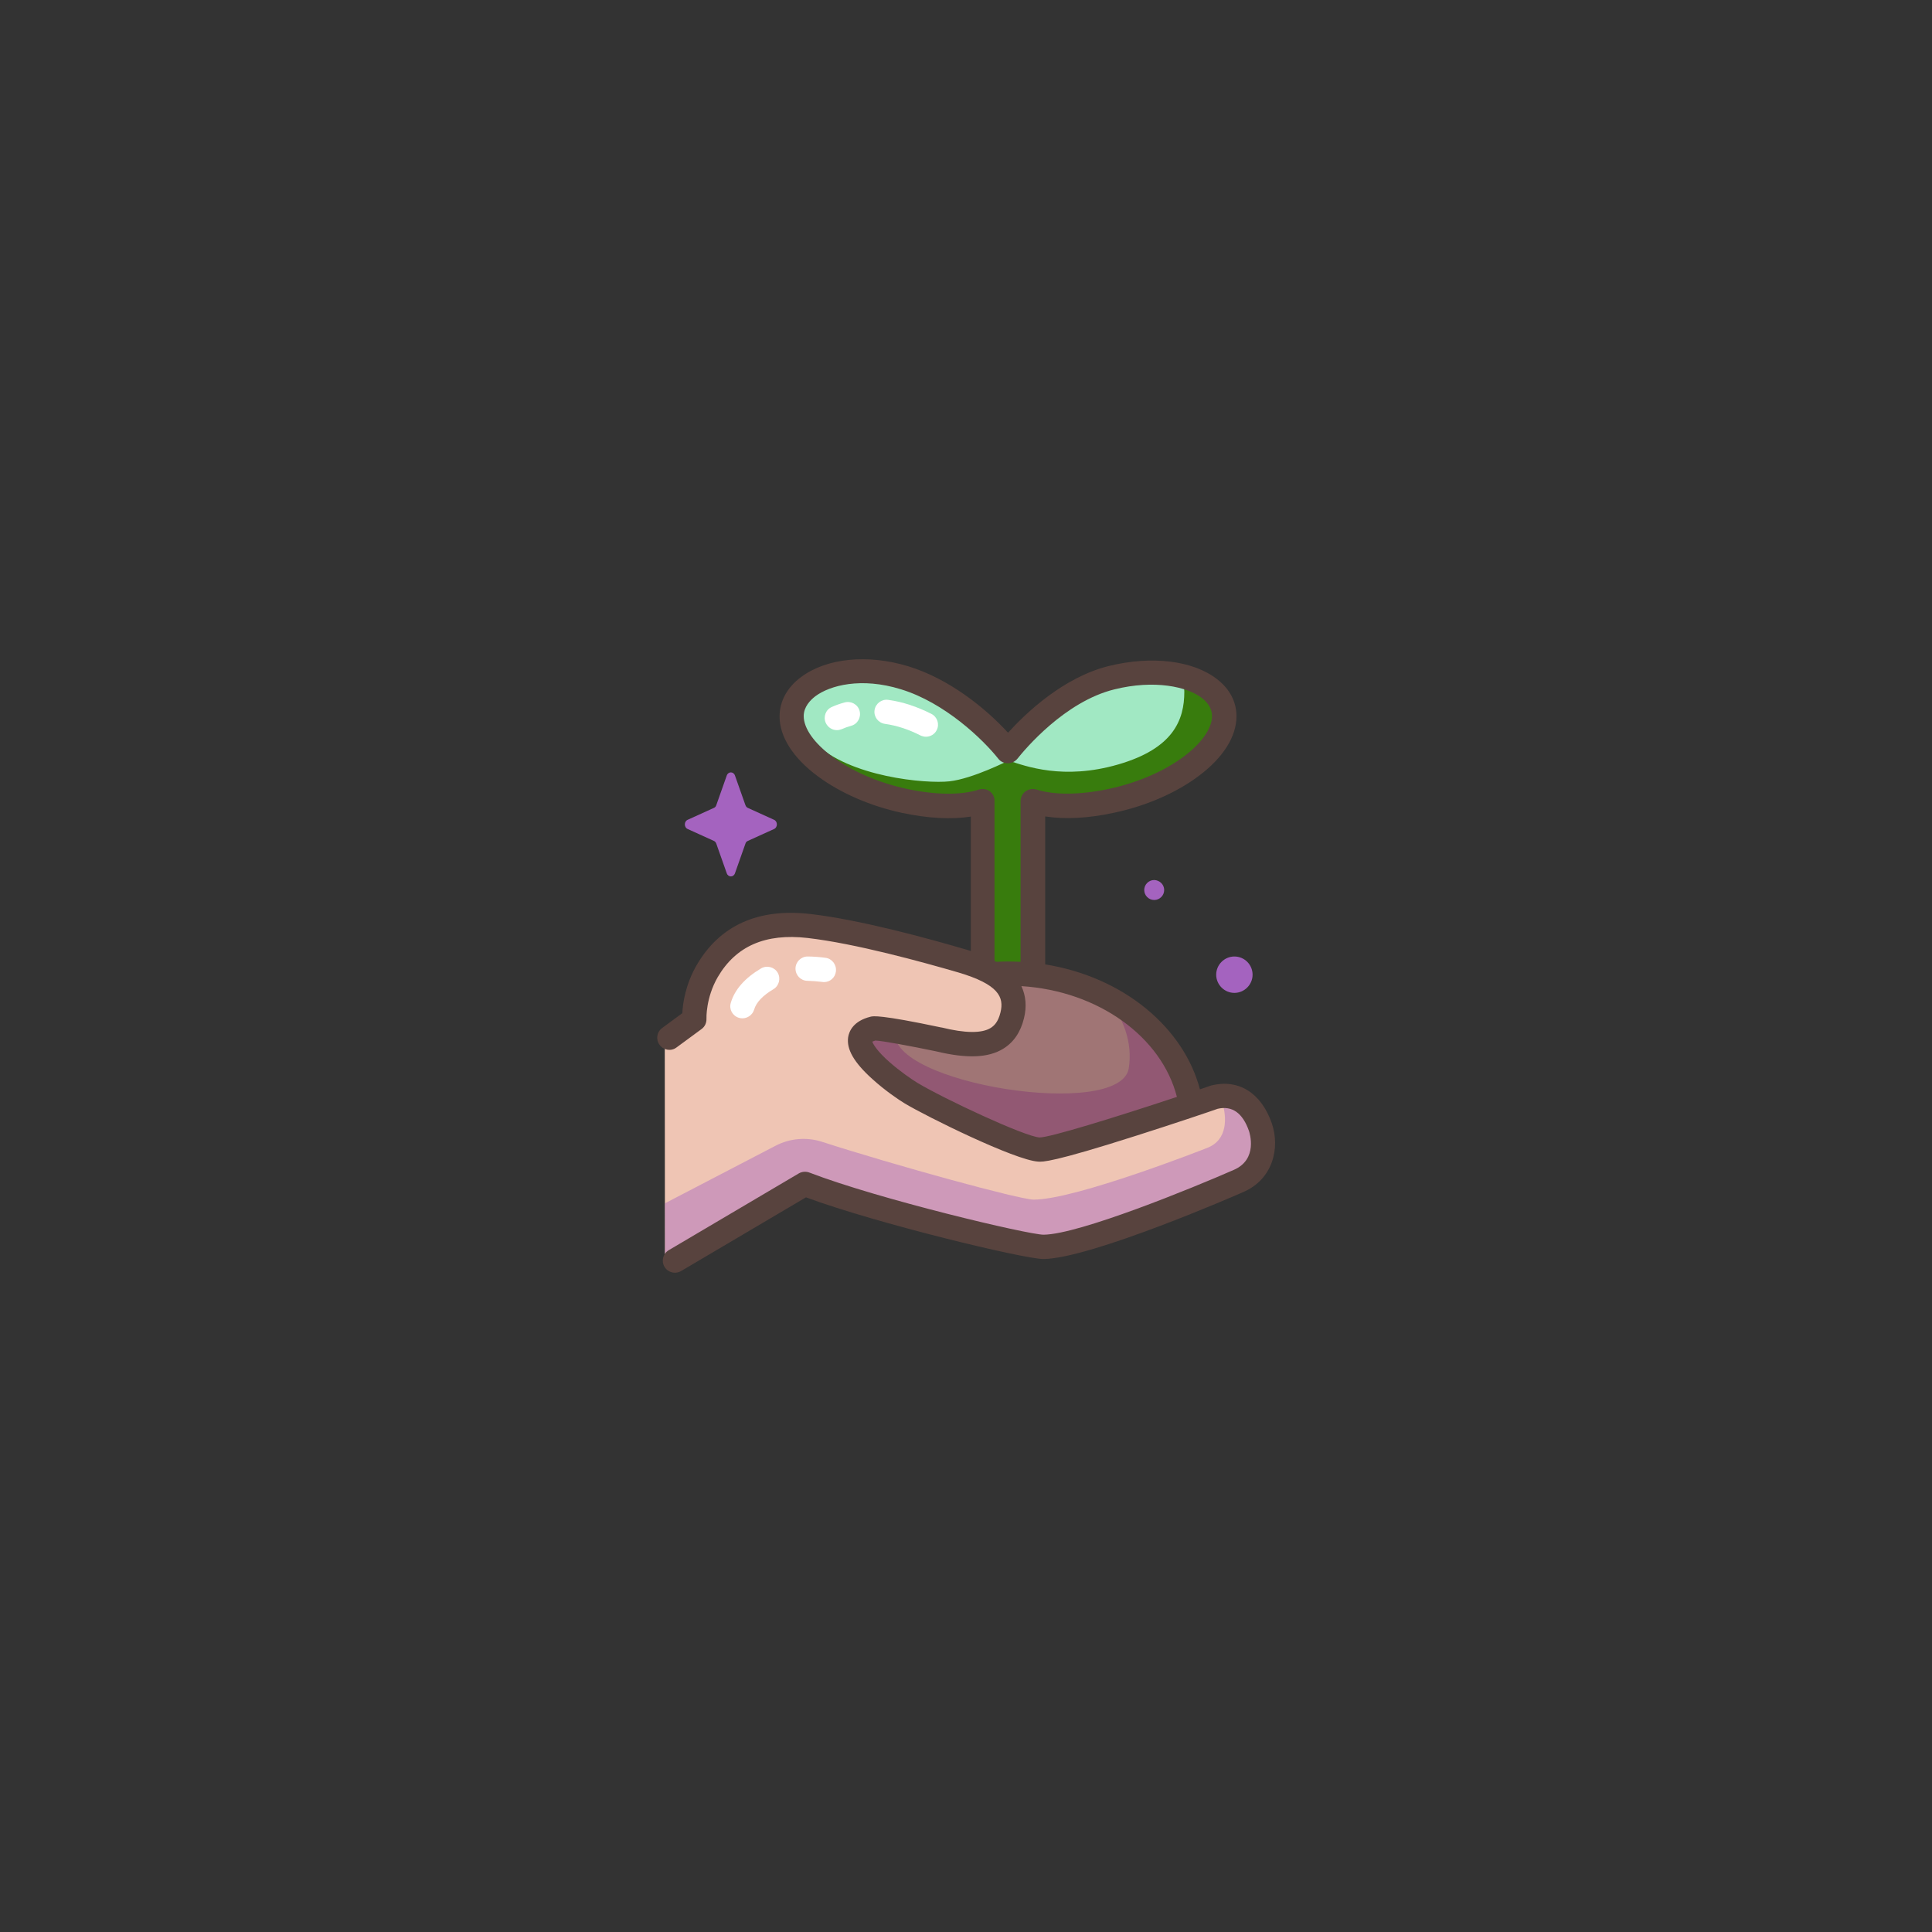 <?xml version="1.0" encoding="utf-8"?>
<!-- Generator: Adobe Illustrator 26.1.0, SVG Export Plug-In . SVG Version: 6.00 Build 0)  -->
<svg version="1.1" id="Layer_1" xmlns="http://www.w3.org/2000/svg" xmlns:xlink="http://www.w3.org/1999/xlink" x="0px" y="0px"
	 viewBox="0 0 1200 1200" style="enable-background:new 0 0 1200 1200;" xml:space="preserve">
<rect x="0" y="0" width="1200" height="1200" fill="#333333" stroke="none"/>
<style type="text/css">
	.st0{fill:#A1E8C3;}
	.st1{fill:#387C0D;}
	.st2{fill:#A07575;}
	.st3{fill:#925873;}
	.st4{fill:#EFC5B4;}
	.st5{opacity:0.44;fill:#A463BF;}
	.st6{fill:#A463BF;}
	.st7{clip-path:url(#SVGID_00000023968277622234346920000017215708381515104433_);fill:#A463BF;}
	.st8{clip-path:url(#SVGID_00000023968277622234346920000017215708381515104433_);fill:#58433E;}
	.st9{fill:#FFFFFF;}
</style>
<g>
	<path class="st0" d="M690.3,421c-28.8,7.2-53.5,32.2-64.3,45.7c-10.8-13.5-35.4-36.9-64.3-45.7c-37-11.3-70.1,2.8-70.1,23.9
		c0,21.1,31.9,44.3,70.1,52.5c18.6,4,35.9,4.3,48.7,0.2v114.4h31.2V497.6c12.8,4.1,30.2,3.8,48.8-0.2c38.8-8.2,70.1-31.4,70.1-52.5
		C760.4,423.8,727.9,411.7,690.3,421L690.3,421z M690.3,421"/>
	<path class="st1" d="M732.1,419.5c2.3,3,3.5,6.4,3.5,10.2c0,17.6-6.9,35.2-41,45.1c-34.1,9.9-57.5,1.1-68.2-2.4
		c0,0-22.2,11.3-36.7,12.9c-14.5,1.6-62.4-2.6-84.1-24.3c0,0,15,31.3,53.2,39.5c16.4,3.5,39.1,4.2,52.3,2.2l-0.8,109.5h31.2V497.6
		c12.8,4.1,30.2,3.8,48.8-0.2c38.8-8.2,70.1-31.4,70.1-52.5C760.4,432.4,749.1,423.1,732.1,419.5L732.1,419.5z M732.1,419.5"/>
	<path class="st2" d="M740.6,698.8c0,52-229.3,52-229.3,0c0-52,51.3-94.1,114.7-94.1S740.6,646.8,740.6,698.8L740.6,698.8z
		 M740.6,698.8"/>
	<path class="st3" d="M686.4,618.8c11.4,12.7,17.2,28.6,14.7,44.7c-5.1,32.4-150.1,9.6-145.1-22.8c1.3-8,4.4-15.3,9.1-21.7
		c-32.3,16.6-53.8,46.2-53.8,79.8c0,52,229.3,52,229.3,0C740.6,665,718.9,635.4,686.4,618.8L686.4,618.8z M686.4,618.8"/>
	<path class="st4" d="M412.9,644.6L431,633c0,0-0.9-14.7,8-30c11.7-20.1,31.4-31.6,63.2-28c31.8,3.6,76.5,16.3,94.9,21.7
		c18,5.3,36.3,13.6,31.5,33.9c-4.4,18.2-20.1,21.1-45.6,14.9c0,0-36.6-7.8-40.6-6.8c-25.2,6.2,14.2,34.6,23.4,40.1
		c16.3,9.8,67.8,34.3,79.4,35.1c11.6,0.7,108.9-32.5,108.9-32.5c16.7-4.1,25.1,8.4,28.7,18.6c3.6,10.2,2.4,26.6-13.7,33.5
		c0,0-92.5,40.5-120.9,40.9c-10.5,0.1-105.3-22.5-148.3-39.1L413,783"/>
	<path class="st5" d="M782.8,700.1c-3.5-10-7.6-18.2-23.5-14.9c2.5,8.3,3.7,22.9-9.8,27.9c0,0-81.4,32.1-107.5,32
		c-8.6,0-86.5-21.4-131.4-35.9c-9.6-3.1-20.1-2.2-29,2.5L413,747.4l0.1,37.8l86.8-49.8c43,16.5,137.8,39.2,148.3,39.1
		c28.4-0.3,120.9-40.9,120.9-40.9C785.2,726.7,786.4,710.3,782.8,700.1L782.8,700.1z M782.8,700.1"/>
	<path class="st6" d="M723.1,552.8c0,3.4-2.8,6.2-6.2,6.2c-3.4,0-6.2-2.8-6.2-6.2s2.8-6.2,6.2-6.2
		C720.3,546.7,723.1,549.4,723.1,552.8L723.1,552.8z M723.1,552.8"/>
	<path class="st6" d="M778,605.4c0,6.2-5.1,11.3-11.3,11.3c-6.2,0-11.3-5.1-11.3-11.3c0-6.2,5.1-11.3,11.3-11.3
		C773,594.1,778,599.2,778,605.4L778,605.4z M778,605.4"/>
	<g>
		<defs>
			<rect id="SVGID_1_" x="408" y="409" width="384" height="382"/>
		</defs>
		<clipPath id="SVGID_00000181791457333344942500000005995154042306174348_">
			<use xlink:href="#SVGID_1_"  style="overflow:visible;"/>
		</clipPath>
		<path style="clip-path:url(#SVGID_00000181791457333344942500000005995154042306174348_);fill:#A463BF;" d="M456.5,481.7l6.5,18.4
			c0.3,0.8,0.8,1.4,1.5,1.7l16.3,7.4c2.3,1,2.3,4.7,0,5.7l-16.3,7.4c-0.7,0.3-1.3,0.9-1.5,1.7l-6.5,18.4c-0.9,2.6-4.2,2.6-5.1,0
			l-6.5-18.4c-0.3-0.8-0.8-1.4-1.5-1.7l-16.3-7.4c-2.3-1-2.3-4.7,0-5.7l16.3-7.4c0.7-0.3,1.3-0.9,1.5-1.7l6.5-18.4
			C452.3,479.1,455.6,479.1,456.5,481.7L456.5,481.7z M456.5,481.7"/>
		<path style="clip-path:url(#SVGID_00000181791457333344942500000005995154042306174348_);fill:#58433E;" d="M789.9,697.6
			c-6.6-18.9-20.7-27.6-37.6-23.4c-0.2,0.1-0.4,0.1-0.6,0.2c-2.1,0.7-4.3,1.5-6.4,2.2c-5-18.9-16.5-36.2-33.4-50.1
			c-17.4-14.3-39.2-23.7-62.7-27.5v-91.9c12.1,1.9,26.7,1.2,42.8-2.3c19.8-4.2,38.5-12.3,52.5-22.8c15.2-11.3,23.5-24.5,23.5-37.1
			c0-8.9-4.1-16.9-12-23c-14.9-11.7-40.8-14.8-67.4-8.2c-28.2,7-51.5,29.3-62.5,41.4c-14.3-15.6-37-33.7-62.1-41.3
			c-25.1-7.6-50.5-5.1-66.4,6.7c-8.7,6.4-13.4,15.1-13.4,24.5c0,12.6,8.4,25.8,23.8,37.2c14.1,10.4,32.6,18.5,52.3,22.7
			c16,3.4,30.6,4.2,42.7,2.3v83.5c-1.2-0.4-2.4-0.8-3.6-1.1c-22.8-6.7-65.5-18.4-96.1-21.9c-32.4-3.7-56.1,7-70.5,31.6
			c-7,12-8.7,23.8-9,30l-12.5,9.2c-3.4,2.5-4.1,7.2-1.6,10.5c2.5,3.4,7.2,4.1,10.5,1.6l15.5-11.4c2.1-1.5,3.2-3.9,3.1-6.5
			c0-0.1-0.5-12.8,7-25.8c11.3-19.3,29.6-27.3,55.8-24.3c29.5,3.4,71.3,14.9,93.6,21.4c25,7.4,28.6,15.3,26.2,24.9
			c-1.5,6.2-4.2,8.4-6.1,9.6c-5.5,3.4-15.8,3.3-30.4-0.3c-0.1,0-0.1,0-0.2,0c-38.3-8.1-42.4-7.1-44-6.7
			c-10.8,2.7-13.3,9.1-13.9,12.7c-1.1,7.5,3.6,15.7,14.9,25.9c8,7.3,16.8,13.2,20.3,15.3c13.5,8.1,68.3,35.2,82.8,36.1
			c2.8,0.2,8.7,0.6,61.6-16.3c23.9-7.6,46.9-15.4,49.9-16.5c9-2.1,15.6,2.6,19.5,13.9c0.2,0.7,5.9,17.5-9.6,24.1
			c-25.3,11.1-95.9,40-118,40.2c0,0,0,0,0,0c-9.5,0-102.4-22-145.5-38.6c-2.1-0.8-4.6-0.6-6.5,0.5l-80.8,47.7
			c-3.6,2.1-4.8,6.7-2.7,10.3c1.4,2.4,3.9,3.7,6.5,3.7c1.3,0,2.6-0.3,3.8-1l77.6-45.8C544.7,760,636.1,782,648.1,782
			c0,0,0.1,0,0.1,0c29.6-0.4,120-39.8,123.8-41.5C790.8,732.5,795.2,712.8,789.9,697.6L789.9,697.6z M614.8,491.5
			c-1.9-1.4-4.5-1.8-6.7-1.1c-11.1,3.6-27,3.4-44.8-0.4c-17.6-3.8-34.1-10.9-46.4-20.1c-11.2-8.3-17.7-17.5-17.7-25.1
			c0-5.7,4-9.9,7.3-12.4c9-6.7,28.4-11.9,53-4.3c27.3,8.3,51,31.1,60.6,43.2c1.4,1.8,3.6,2.8,5.9,2.8s4.5-1.1,5.9-2.8
			c4.7-5.9,29.4-35.5,60.2-43.1c24.9-6.2,45.4-1.7,54.5,5.4c4.1,3.2,6.2,7,6.2,11.2c0,15.2-25.8,37-64.1,45.2
			c-17.9,3.8-33.9,3.9-44.9,0.4c-2.3-0.7-4.8-0.3-6.8,1.1c-1.9,1.4-3.1,3.7-3.1,6.1v99.8c-2.7-0.1-5.4-0.2-8.1-0.2
			c-2.3,0-4.7,0.1-7,0.2c-0.4-0.2-0.7-0.4-1.1-0.6v-99.1C617.9,495.2,616.7,493,614.8,491.5L614.8,491.5z M645.7,706.5
			C645.7,706.5,645.6,706.5,645.7,706.5c-9.3-0.6-59-23.8-76-34c-3.3-2-10.7-7.1-17.2-12.8c-7.6-6.7-10.1-11-10.7-12.7
			c0.4-0.2,1-0.4,1.9-0.7c4.1,0.1,22.4,3.5,37.7,6.7c19.1,4.6,32.4,4.1,41.7-1.6c6.5-4,10.8-10.3,12.9-18.9c1.8-7.3,1.2-14-1.6-20
			c47.9,3,87.1,31.6,96.6,68.8C690.9,694.6,652,706.5,645.7,706.5L645.7,706.5z M645.7,706.5"/>
	</g>
	<path class="st9" d="M575.1,457.6c-1.1,0-2.3-0.3-3.4-0.8c-7.4-3.8-14.9-6.2-22.1-7.2c-4.1-0.6-7-4.4-6.4-8.5
		c0.6-4.1,4.4-7,8.5-6.4c8.9,1.2,17.9,4.2,26.8,8.7c3.7,1.9,5.2,6.4,3.3,10.1C580.5,456.1,577.9,457.6,575.1,457.6L575.1,457.6z
		 M575.1,457.6"/>
	<path class="st9" d="M519.8,453.5c-2.9,0-5.6-1.7-6.9-4.5c-1.7-3.8,0-8.3,3.8-9.9c2.4-1.1,5-2,7.9-2.8c4-1.1,8.2,1.2,9.3,5.2
		c1.1,4-1.2,8.2-5.2,9.3c-2.2,0.6-4.1,1.3-5.9,2.1C521.8,453.3,520.8,453.5,519.8,453.5L519.8,453.5z M519.8,453.5"/>
	<path class="st9" d="M511.8,610c-0.3,0-0.7,0-1-0.1c-3.2-0.4-6.3-0.6-9.2-0.7c-4.2,0-7.5-3.4-7.5-7.6c0-4.1,3.4-7.5,7.5-7.5h0
		c3.5,0,7.3,0.3,11.1,0.8c4.1,0.5,7,4.3,6.5,8.5C518.7,607.3,515.5,610,511.8,610L511.8,610z M511.8,610"/>
	<path class="st9" d="M461.1,632.5c-0.7,0-1.4-0.1-2.1-0.3c-4-1.2-6.3-5.3-5.1-9.3c2.4-8.2,8.7-15.4,18.8-21.4
		c3.6-2.1,8.2-0.9,10.3,2.6c2.1,3.6,0.9,8.2-2.6,10.3c-6.7,4-10.7,8.2-12,12.7C467.4,630.4,464.3,632.5,461.1,632.5L461.1,632.5z
		 M461.1,632.5"/>
</g>
</svg>
